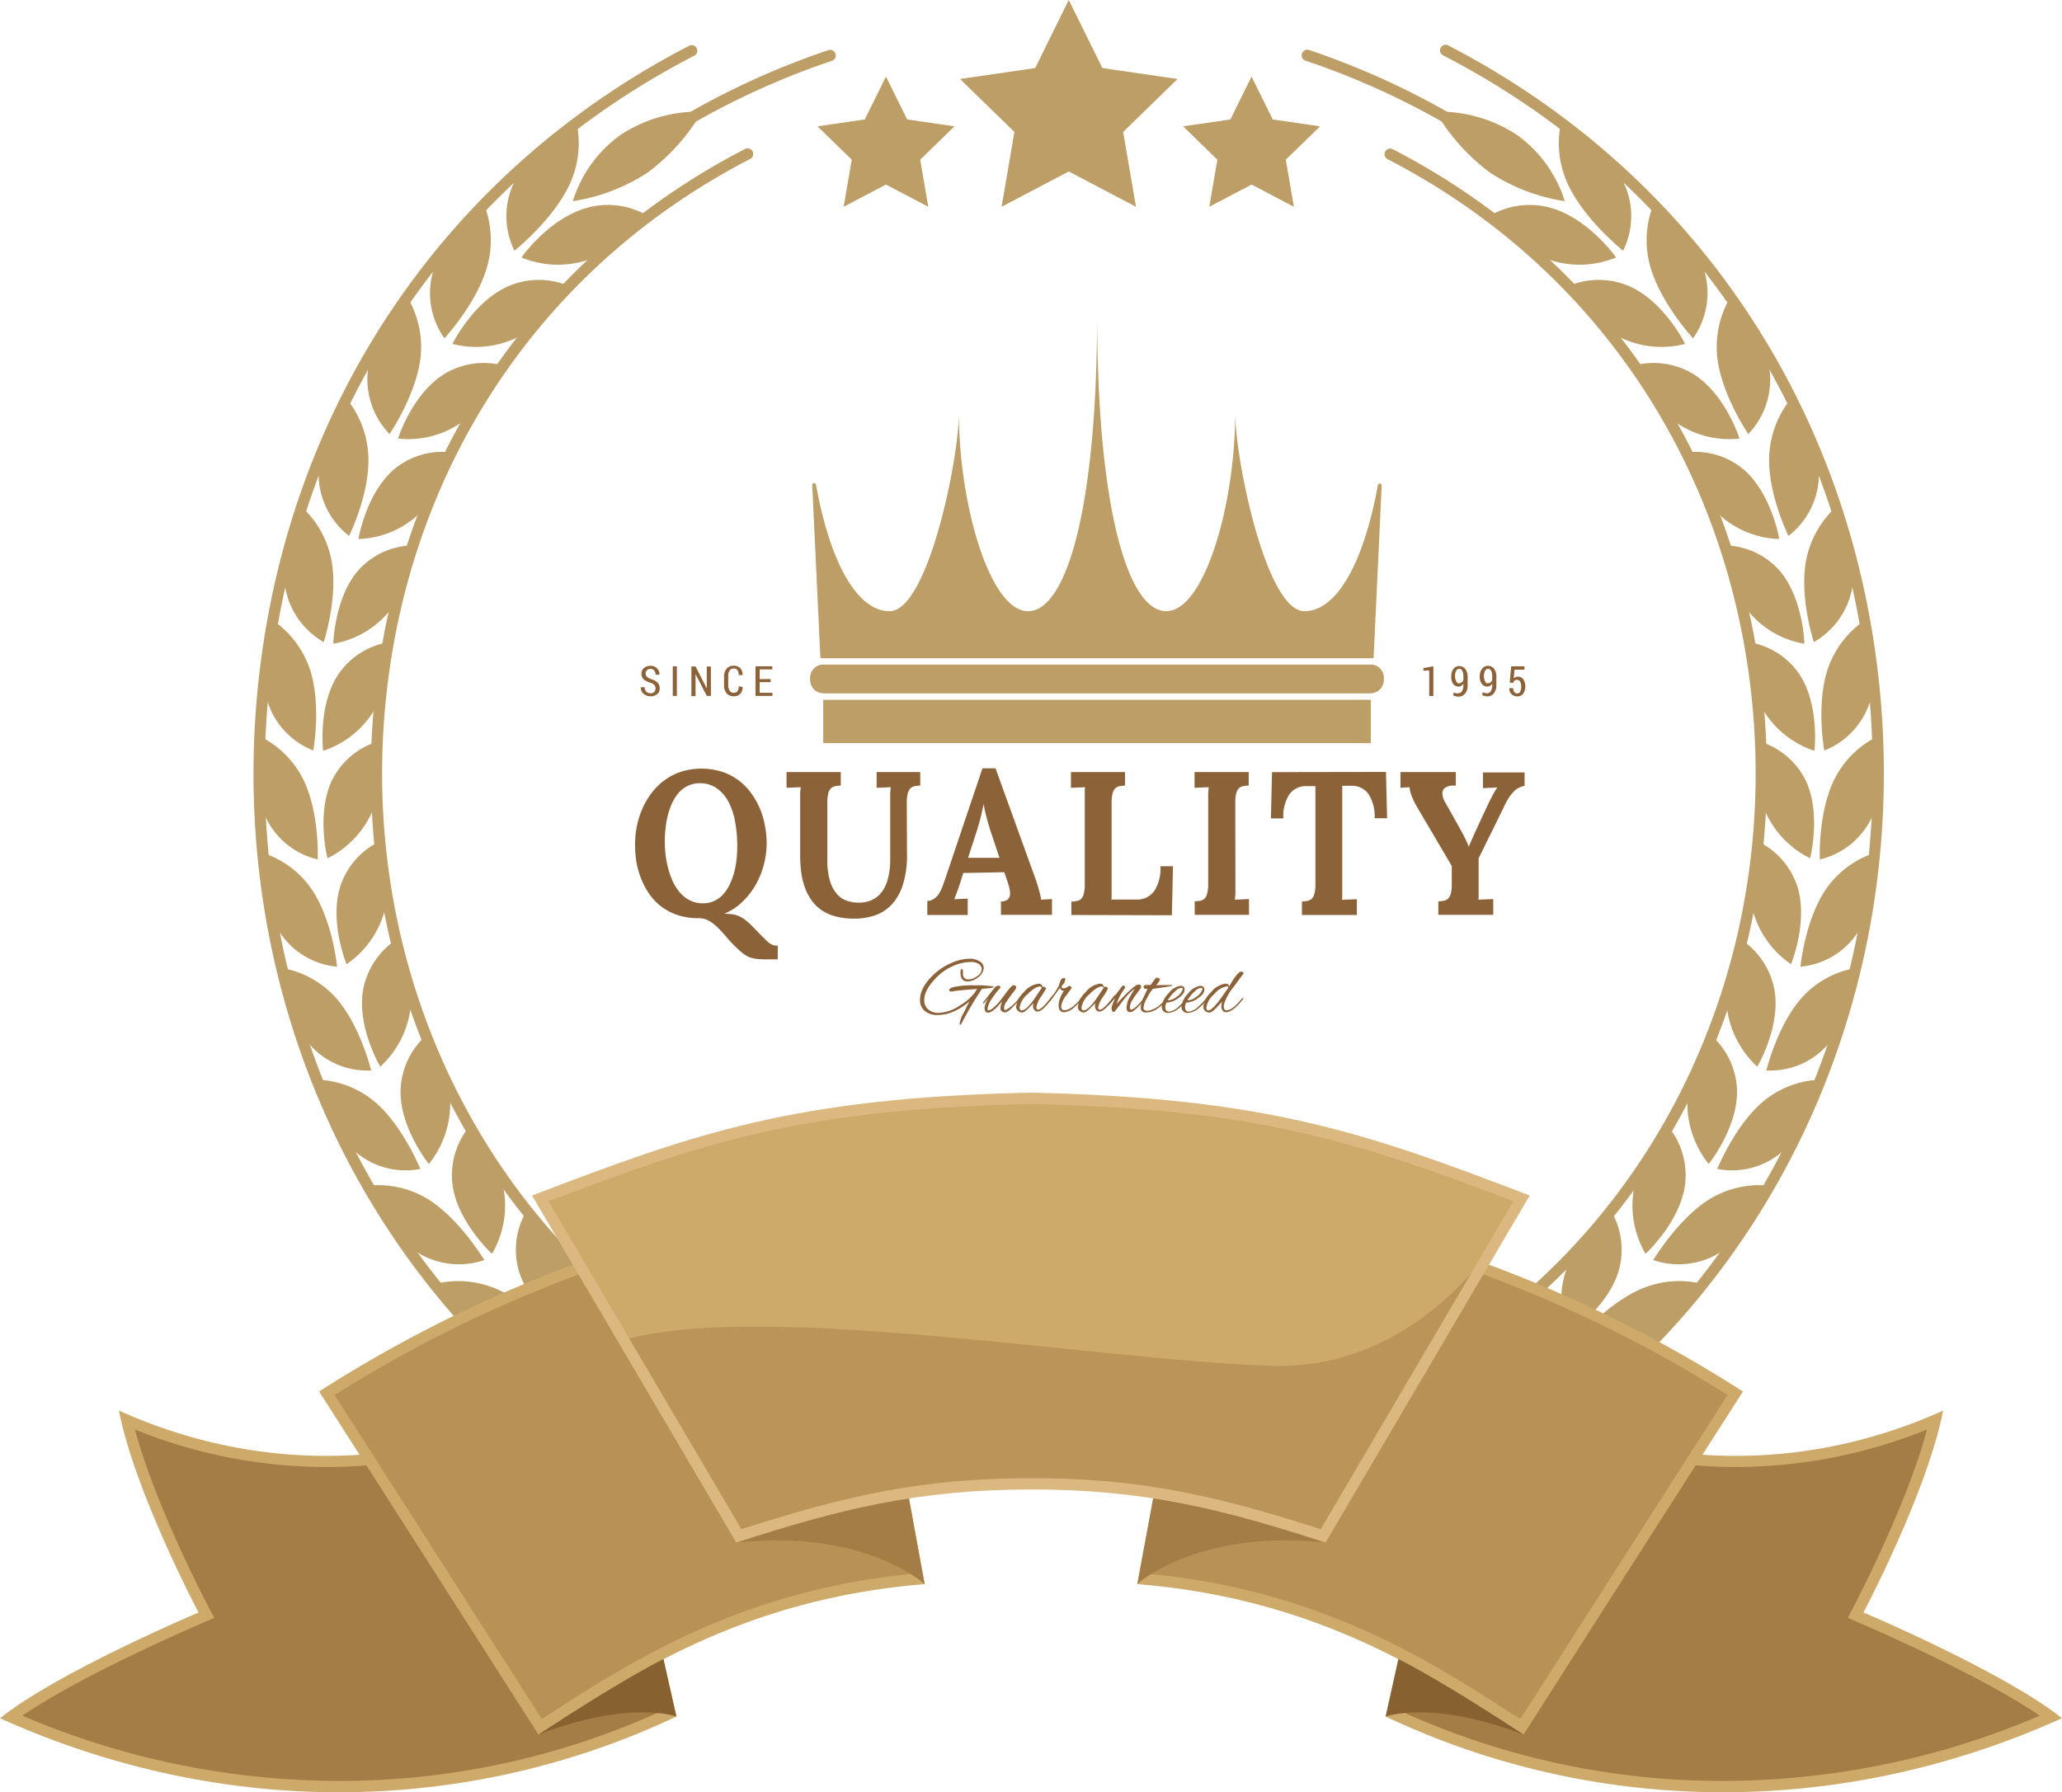 <svg xmlns="http://www.w3.org/2000/svg" viewBox="0 0 412.88 358.92"><defs><style>.cls-1{fill:#bc9e66;}.cls-2{fill:#cdaa6a;}.cls-3{fill:#a37d45;}.cls-4{fill:#b79155;}.cls-5{fill:#876130;}.cls-6{fill:#dbb87f;}.cls-7{fill:#ba9458;}.cls-8{fill:#8c6239;}</style></defs><g id="圖層_2" data-name="圖層 2"><g id="圖層_1-2" data-name="圖層 1"><path class="cls-1" d="M129.69,34.55a37.84,37.84,0,0,1-15,5.74A25.79,25.79,0,0,1,124.28,27a28.29,28.29,0,0,1,16.28-4.63A40.77,40.77,0,0,1,129.69,34.55Z"/><path class="cls-1" d="M117.44,52.14a19.15,19.15,0,0,1-13-.57c-.09,0,5.45-7.78,13-9.93a15.69,15.69,0,0,1,12.93,2C130.28,43.6,124.26,49.9,117.44,52.14Z"/><path class="cls-1" d="M102.8,36.82a15.58,15.58,0,0,0,.22,13.4c0-.06,7.29-5.78,10.78-12.77A19.6,19.6,0,0,0,115.32,24C115.32,23.88,106.06,29.26,102.8,36.82Z"/><path class="cls-1" d="M103.38,67.67a18.85,18.85,0,0,1-12.76,1.21c-.07,0,4.1-8.37,11-11.49a15.38,15.38,0,0,1,12.86.15C114.45,57.55,109.67,64.53,103.38,67.67Z"/><path class="cls-1" d="M86.63,54.67A15.64,15.64,0,0,0,89,67.76c0-.06,6.21-6.67,8.44-14a19.53,19.53,0,0,0-.77-13.42C96.67,40.28,88.6,46.8,86.63,54.67Z"/><path class="cls-1" d="M92.07,84.83a18.67,18.67,0,0,1-12.34,3c-.07,0,2.76-8.8,9.06-12.82a15.22,15.22,0,0,1,12.6-1.63C101.33,73.38,97.77,80.87,92.07,84.83Z"/><path class="cls-1" d="M73.64,74.39A15.81,15.81,0,0,0,78,86.93c0-.06,5.11-7.42,6.15-14.91a19.53,19.53,0,0,0-2.87-13C81.22,58.9,74.37,66.4,73.64,74.39Z"/><path class="cls-1" d="M83.52,103.28a18.59,18.59,0,0,1-11.75,4.66s1.47-9,7.07-13.89A15.07,15.07,0,0,1,91,90.69S88.57,98.58,83.52,103.28Z"/><path class="cls-1" d="M63.81,95.6a15.77,15.77,0,0,0,6.09,11.73c0-.06,4-8,3.87-15.53A19.61,19.61,0,0,0,69,79.37C69,79.3,63.37,87.63,63.81,95.6Z"/><path class="cls-1" d="M77.74,122.66a18.63,18.63,0,0,1-11,6.26c0,.06.18-9.14,5-14.7a15.06,15.06,0,0,1,11.52-5S82.07,117.32,77.74,122.66Z"/><path class="cls-1" d="M57.16,117.87a15.77,15.77,0,0,0,7.66,10.72c0-.06,2.81-8.49,1.64-15.87A19.36,19.36,0,0,0,60,101.16C59.93,101.08,55.6,110.07,57.16,117.87Z"/><path class="cls-1" d="M74.7,142.61a18.74,18.74,0,0,1-10,7.75c0,.06-1.07-9.07,3-15.24a15.11,15.11,0,0,1,10.71-6.59C78.32,128.58,78.26,136.71,74.7,142.61Z"/><path class="cls-1" d="M53.67,140.8a15.59,15.59,0,0,0,9.06,9.5c0-.05,1.62-8.78-.56-15.9a19.33,19.33,0,0,0-8.05-10.5C54.09,123.83,51.06,133.32,53.67,140.8Z"/><path class="cls-1" d="M74.43,162.77a19,19,0,0,1-8.85,9.11c0,.06-2.29-8.84.85-15.52a15.19,15.19,0,0,1,9.69-8C76.09,148.38,77.14,156.43,74.43,162.77Z"/><path class="cls-1" d="M53.36,164a15.44,15.44,0,0,0,10.26,8.12s.41-8.94-2.72-15.67a19.18,19.18,0,0,0-9.41-9.24C51.45,147.13,49.75,156.94,53.36,164Z"/><path class="cls-1" d="M76.91,182.8a19.15,19.15,0,0,1-7.51,10.29c0,.06-3.49-8.44-1.29-15.51a15.32,15.32,0,0,1,8.5-9.35C76.59,168.28,78.73,176.11,76.91,182.8Z"/><path class="cls-1" d="M56.21,187a15.44,15.44,0,0,0,11.28,6.6c0-.05-.83-8.93-4.85-15.16a18.92,18.92,0,0,0-10.57-7.81C52,170.56,51.67,180.52,56.21,187Z"/><path class="cls-1" d="M82.15,202.32a19.21,19.21,0,0,1-6,11.29c0,.07-4.67-7.89-3.47-15.22a15.48,15.48,0,0,1,7.12-10.5C79.81,188,83,195.42,82.15,202.32Z"/><path class="cls-1" d="M62.23,209.43a15.4,15.4,0,0,0,12.12,4.95c-.06,0-2.1-8.76-6.94-14.37a18.89,18.89,0,0,0-11.57-6.25C55.79,193.71,56.82,203.65,62.23,209.43Z"/><path class="cls-1" d="M90.15,221a19.3,19.3,0,0,1-4.27,12.09c0,.07-5.81-7.2-5.68-14.66A15.42,15.42,0,0,1,85.76,207C85.75,207,90,214,90.15,221Z"/><path class="cls-1" d="M71.42,230.88a15.45,15.45,0,0,0,12.77,3.21c-.07,0-3.4-8.42-9-13.32a19,19,0,0,0-12.36-4.56C62.76,216.17,65.2,225.89,71.42,230.88Z"/><path class="cls-1" d="M100.9,238.43a19.18,19.18,0,0,1-2.37,12.65c0,.07-6.93-6.35-7.92-13.8a15.41,15.41,0,0,1,3.8-12.18C94.41,225.16,99.65,231.49,100.9,238.43Z"/><path class="cls-1" d="M83.78,250.94A15.75,15.75,0,0,0,97,252.34c-.08,0-4.72-7.92-11-12a19.14,19.14,0,0,0-13-2.8C72.94,237.51,76.81,246.85,83.78,250.94Z"/><path class="cls-1" d="M114.41,254.31a19.15,19.15,0,0,1-.28,12.95c0,.07-8-5.37-10.21-12.65a15.25,15.25,0,0,1,1.87-12.68C105.8,242,112,247.56,114.41,254.31Z"/><path class="cls-1" d="M99.31,269.19a16.07,16.07,0,0,0,13.5-.46c-.08,0-6.06-7.24-13-10.42a19.36,19.36,0,0,0-13.38-1C86.33,257.33,91.65,266.09,99.31,269.19Z"/><path class="cls-1" d="M130.67,268.26a19.25,19.25,0,0,1,2,13c0,.06-9.09-4.24-12.52-11.21a15.13,15.13,0,0,1-.26-12.91C119.91,257.18,127.08,261.86,130.67,268.26Z"/><path class="cls-1" d="M118,285.22a16.35,16.35,0,0,0,13.58-2.34c-.09,0-7.43-6.38-15-8.58a19.8,19.8,0,0,0-13.62.91C102.91,275.2,109.72,283.2,118,285.22Z"/><path class="cls-1" d="M104.23,276.68a1.07,1.07,0,0,1-.75-.29c-39.25-35.62-58.41-89.47-51.24-144,7.07-53.87,38.38-98.8,85.9-123.3a1.13,1.13,0,0,1,1,2C92.32,35.21,61.44,79.52,54.47,132.64,47.4,186.48,66.29,239.6,105,274.72a1.13,1.13,0,0,1-.76,2Z"/><path class="cls-1" d="M120.21,259.32a1.1,1.1,0,0,1-.75-.3c-33.65-30.53-50.07-76.7-43.93-123.49,6.06-46.17,32.91-84.7,73.65-105.69a1.11,1.11,0,0,1,1.51.48,1.13,1.13,0,0,1-.48,1.52c-40.08,20.65-66.48,58.56-72.45,104-6.05,46,10.11,91.49,43.21,121.53a1.13,1.13,0,0,1,.08,1.59A1.15,1.15,0,0,1,120.21,259.32Z"/><path class="cls-1" d="M122.83,34.89a1.13,1.13,0,0,1-.67-2,157.81,157.81,0,0,1,43.6-22.81,1.13,1.13,0,1,1,.73,2.13,154.84,154.84,0,0,0-43,22.49A1.13,1.13,0,0,1,122.83,34.89Z"/><path class="cls-1" d="M166.13,299.42a.94.94,0,0,1-.37-.07,158.74,158.74,0,0,1-38.24-19,1.13,1.13,0,1,1,1.27-1.86,156.86,156.86,0,0,0,37.7,18.72,1.12,1.12,0,0,1,.7,1.42A1.13,1.13,0,0,1,166.13,299.42Z"/><path class="cls-1" d="M298.32,34.55a37.84,37.84,0,0,0,15,5.74A25.77,25.77,0,0,0,303.72,27a28.25,28.25,0,0,0-16.27-4.63A40.77,40.77,0,0,0,298.32,34.55Z"/><path class="cls-1" d="M310.57,52.14a19.16,19.16,0,0,0,13-.57c.08,0-5.45-7.78-13-9.93a15.69,15.69,0,0,0-12.93,2C297.73,43.6,303.75,49.9,310.57,52.14Z"/><path class="cls-1" d="M325.22,36.82a15.56,15.56,0,0,1-.23,13.4c0-.06-7.29-5.78-10.78-12.77A19.6,19.6,0,0,1,312.69,24C312.68,23.88,322,29.26,325.22,36.82Z"/><path class="cls-1" d="M324.63,67.67a18.85,18.85,0,0,0,12.76,1.21c.07,0-4.1-8.37-11-11.49a15.38,15.38,0,0,0-12.86.15C313.56,57.55,318.34,64.53,324.63,67.67Z"/><path class="cls-1" d="M341.38,54.67A15.69,15.69,0,0,1,339,67.76c0-.06-6.21-6.67-8.45-14a19.53,19.53,0,0,1,.77-13.42C331.34,40.28,339.41,46.8,341.38,54.67Z"/><path class="cls-1" d="M335.94,84.83a18.67,18.67,0,0,0,12.34,3c.07,0-2.76-8.8-9.06-12.82a15.22,15.22,0,0,0-12.6-1.63C326.68,73.38,330.24,80.87,335.94,84.83Z"/><path class="cls-1" d="M354.37,74.39a15.81,15.81,0,0,1-4.31,12.54c0-.06-5.1-7.42-6.15-14.91a19.59,19.59,0,0,1,2.87-13C346.79,58.9,353.64,66.4,354.37,74.39Z"/><path class="cls-1" d="M344.49,103.28a18.59,18.59,0,0,0,11.75,4.66c.05,0-1.47-9-7.07-13.89A15.07,15.07,0,0,0,337,90.69C337.07,90.72,339.44,98.58,344.49,103.28Z"/><path class="cls-1" d="M364.2,95.6a15.77,15.77,0,0,1-6.09,11.73c0-.06-4-8-3.87-15.53A19.61,19.61,0,0,1,359,79.37C359,79.3,364.64,87.63,364.2,95.6Z"/><path class="cls-1" d="M350.28,122.66a18.57,18.57,0,0,0,11,6.26c.05.06-.19-9.14-5-14.7a15.06,15.06,0,0,0-11.52-5C344.75,109.24,345.94,117.32,350.28,122.66Z"/><path class="cls-1" d="M370.85,117.87a15.77,15.77,0,0,1-7.66,10.72c0-.06-2.81-8.49-1.64-15.87a19.41,19.41,0,0,1,6.51-11.56C368.08,101.08,372.41,110.07,370.85,117.87Z"/><path class="cls-1" d="M353.31,142.61a18.81,18.81,0,0,0,10,7.75c0,.06,1.07-9.07-2.95-15.24a15.09,15.09,0,0,0-10.7-6.59C349.7,128.58,349.75,136.71,353.31,142.61Z"/><path class="cls-1" d="M374.34,140.8a15.59,15.59,0,0,1-9.06,9.5c0-.05-1.62-8.78.56-15.9a19.33,19.33,0,0,1,8.05-10.5C373.93,123.83,377,133.32,374.34,140.8Z"/><path class="cls-1" d="M353.58,162.77a19.06,19.06,0,0,0,8.85,9.11c0,.06,2.3-8.84-.84-15.52a15.22,15.22,0,0,0-9.7-8C351.92,148.38,350.87,156.43,353.58,162.77Z"/><path class="cls-1" d="M374.65,164a15.44,15.44,0,0,1-10.26,8.12s-.41-8.94,2.72-15.67a19.18,19.18,0,0,1,9.41-9.24C376.56,147.13,378.26,156.94,374.65,164Z"/><path class="cls-1" d="M351.1,182.8a19.15,19.15,0,0,0,7.51,10.29c0,.06,3.49-8.44,1.3-15.51a15.35,15.35,0,0,0-8.51-9.35C351.42,168.28,349.28,176.11,351.1,182.8Z"/><path class="cls-1" d="M371.8,187a15.42,15.42,0,0,1-11.28,6.6c0-.05.83-8.93,4.85-15.16a19,19,0,0,1,10.57-7.81C376,170.56,376.34,180.52,371.8,187Z"/><path class="cls-1" d="M345.86,202.32a19.27,19.27,0,0,0,6,11.29c0,.07,4.67-7.89,3.47-15.22a15.48,15.48,0,0,0-7.12-10.5C348.21,188,345,195.42,345.86,202.32Z"/><path class="cls-1" d="M365.78,209.43a15.4,15.4,0,0,1-12.12,4.95c.06,0,2.1-8.76,6.94-14.37a18.89,18.89,0,0,1,11.57-6.25C372.22,193.71,371.19,203.65,365.78,209.43Z"/><path class="cls-1" d="M337.87,221a19.32,19.32,0,0,0,4.26,12.09c0,.07,5.81-7.2,5.68-14.66A15.42,15.42,0,0,0,342.25,207C342.26,207,338,214,337.87,221Z"/><path class="cls-1" d="M356.59,230.88a15.43,15.43,0,0,1-12.76,3.21c.06,0,3.39-8.42,9-13.32a18.94,18.94,0,0,1,12.35-4.56C365.25,216.17,362.81,225.89,356.59,230.88Z"/><path class="cls-1" d="M327.11,238.43a19.18,19.18,0,0,0,2.37,12.65c0,.07,6.93-6.35,7.92-13.8a15.41,15.41,0,0,0-3.8-12.18C333.6,225.16,328.36,231.49,327.11,238.43Z"/><path class="cls-1" d="M344.23,250.94a15.72,15.72,0,0,1-13.22,1.4c.07,0,4.71-7.92,11-12a19.16,19.16,0,0,1,13-2.8C355.07,237.51,351.2,246.85,344.23,250.94Z"/><path class="cls-1" d="M313.6,254.31a19.15,19.15,0,0,0,.28,12.95c0,.07,8-5.37,10.2-12.65a15.23,15.23,0,0,0-1.86-12.68C322.21,242,316,247.56,313.6,254.31Z"/><path class="cls-1" d="M328.7,269.19a16.07,16.07,0,0,1-13.5-.46c.08,0,6.06-7.24,13-10.42a19.36,19.36,0,0,1,13.38-1C341.68,257.33,336.36,266.09,328.7,269.19Z"/><path class="cls-1" d="M297.34,268.26a19.36,19.36,0,0,0-2,13c0,.06,9.1-4.24,12.53-11.21a15.07,15.07,0,0,0,.25-12.91C308.1,257.18,300.92,261.86,297.34,268.26Z"/><path class="cls-1" d="M310,285.22a16.35,16.35,0,0,1-13.58-2.34c.09,0,7.43-6.38,15-8.58a19.8,19.8,0,0,1,13.62.91C325.1,275.2,318.28,283.2,310,285.22Z"/><path class="cls-1" d="M323.78,276.68a1.13,1.13,0,0,1-.76-2c38.7-35.12,57.59-88.24,50.52-142.08-7-53.12-37.85-97.43-84.71-121.58a1.13,1.13,0,0,1,1-2c47.52,24.5,78.83,69.43,85.9,123.3,7.17,54.57-12,108.42-51.24,144A1.07,1.07,0,0,1,323.78,276.68Z"/><path class="cls-1" d="M307.79,259.32A1.14,1.14,0,0,1,307,259a1.12,1.12,0,0,1,.08-1.59c33.1-30,49.25-75.47,43.21-121.53-6-45.43-32.37-83.34-72.45-104a1.13,1.13,0,0,1-.48-1.52,1.11,1.11,0,0,1,1.51-.48c40.75,21,67.59,59.52,73.65,105.69,6.14,46.79-10.28,93-43.93,123.49A1.09,1.09,0,0,1,307.79,259.32Z"/><path class="cls-1" d="M305.17,34.89a1.14,1.14,0,0,1-.67-.22,154.84,154.84,0,0,0-43-22.49,1.13,1.13,0,1,1,.73-2.13,157.53,157.53,0,0,1,43.6,22.81,1.13,1.13,0,0,1,.23,1.58A1.16,1.16,0,0,1,305.17,34.89Z"/><path class="cls-1" d="M261.88,299.42a1.13,1.13,0,0,1-1.06-.77,1.12,1.12,0,0,1,.7-1.42,157.11,157.11,0,0,0,37.71-18.72,1.12,1.12,0,0,1,1.26,1.86,158.55,158.55,0,0,1-38.24,19A1,1,0,0,1,261.88,299.42Z"/><polygon class="cls-1" points="177.4 15.34 181.64 23.92 191.11 25.3 184.25 31.98 185.87 41.41 177.4 36.96 168.93 41.41 170.55 31.98 163.69 25.3 173.16 23.92 177.4 15.34"/><polygon class="cls-1" points="214 0 220.73 13.63 235.78 15.82 224.89 26.43 227.46 41.41 214 34.34 200.55 41.41 203.12 26.43 192.23 15.82 207.28 13.63 214 0"/><polygon class="cls-1" points="250.61 15.34 254.84 23.92 264.32 25.3 257.46 31.98 259.08 41.41 250.61 36.96 242.14 41.41 243.76 31.98 236.9 25.3 246.37 23.92 250.61 15.34"/><path class="cls-1" d="M276.66,97.2l-1.61,34.41a.28.28,0,0,1-.1.21,2.92,2.92,0,0,0-.51,0H164.87a3,3,0,0,0-.52,0,.31.31,0,0,1-.09-.21L162.64,97.2a.38.38,0,0,1,.76-.08c2.78,15.33,8.13,25.28,14.73,25.28C185.77,122.4,192,92,192,82.71c0,18.24,6.19,39.69,13.85,39.69s13.83-20.53,13.83-59.64c0,39.11,6.19,59.64,13.84,59.64S247.33,101,247.33,82.71c0,9.26,6.2,39.69,13.85,39.69,6.6,0,11.94-10,14.73-25.28A.38.38,0,0,1,276.66,97.2Z"/><path class="cls-1" d="M277.06,135.73v.46a2.62,2.62,0,0,1-2.62,2.62H164.87a2.61,2.61,0,0,1-2.62-2.62v-.46a2.62,2.62,0,0,1,2.62-2.63H274.44A2.63,2.63,0,0,1,277.06,135.73Z"/><path class="cls-1" d="M277.06,136.19a2.62,2.62,0,0,1-2.62,2.62H164.87a2.61,2.61,0,0,1-2.62-2.62v-.46a2.62,2.62,0,0,1,2.62-2.63H274.44a2.63,2.63,0,0,1,2.62,2.63Z"/><rect class="cls-1" x="164.83" y="140.14" width="109.65" height="8.68"/><path class="cls-2" d="M23.81,282.49c3.15,16.27,15.94,40.43,15.94,40.43S11.43,334.91,0,344.1c45.7,20.63,94.59,19,135.44-.34l-15.7-68.91C92.58,293.3,56.83,297.4,23.81,282.49Z"/><path class="cls-3" d="M67.82,356.65A161.14,161.14,0,0,1,4.49,343.59c12.42-8.5,35.88-18.48,36.14-18.59l2.27-1-1.15-2.18c-.12-.22-10.59-20.09-14.73-35.53a102.09,102.09,0,0,0,38.31,7.5,98.71,98.71,0,0,0,52.93-15.3l14.56,64A154.62,154.62,0,0,1,67.82,356.65Z"/><path class="cls-2" d="M63.89,278.67q22,34.35,43.93,68.71c17.09-10.93,39.9-27.12,77.33-30.13l-14.39-78.1A265.73,265.73,0,0,0,63.89,278.67Z"/><path class="cls-4" d="M67,279.37A262.15,262.15,0,0,1,168.93,241.7l13.55,73.52c-34.15,3.32-56.24,17.59-72.48,28.07l-1.5,1Z"/><path class="cls-5" d="M107.82,347.38c18.34-7.07,27.62-3.62,27.62-3.62l-2.59-11.51S125,336.09,107.82,347.38Z"/><path class="cls-3" d="M185.14,317.23s-12.07-11.1-37.75-8.3A195.68,195.68,0,0,1,182,300Z"/><path class="cls-2" d="M389.08,282.49c-3.16,16.27-15.95,40.43-15.95,40.43s28.32,12,39.75,21.18c-45.7,20.63-94.59,19-135.43-.34l15.69-68.91C320.3,293.3,356.05,297.4,389.08,282.49Z"/><path class="cls-3" d="M345.06,356.65a154.47,154.47,0,0,1-65-14.17l14.56-64a98.71,98.71,0,0,0,52.93,15.3h0a102.09,102.09,0,0,0,38.31-7.5c-4.14,15.44-14.62,35.31-14.73,35.53L370,324l2.28,1c.25.11,23.72,10.09,36.14,18.59A161.11,161.11,0,0,1,345.06,356.65Z"/><path class="cls-2" d="M349,278.67Q327,313,305.06,347.38c-17.09-10.93-39.9-27.12-77.33-30.13l14.39-78.1A265.73,265.73,0,0,1,349,278.67Z"/><path class="cls-4" d="M302.88,343.29c-16.24-10.48-38.33-24.75-72.48-28.07L244,241.7a262.09,262.09,0,0,1,101.91,37.67l-41.48,64.88Z"/><path class="cls-5" d="M305.06,347.38c-18.34-7.07-27.61-3.62-27.61-3.62L280,332.25S287.85,336.09,305.06,347.38Z"/><path class="cls-3" d="M227.73,317.23s12.08-11.1,37.75-8.3a195.48,195.48,0,0,0-34.56-8.9Z"/><path class="cls-6" d="M206.44,218.82c-47.28,1-67.16,8.06-99.91,20.6l40.89,69.51c20.46-6.62,36.08-10.62,59-10.64s38.56,4,59,10.64l40.88-69.51C273.6,226.88,253.73,219.86,206.44,218.82Z"/><path class="cls-2" d="M264.44,306.22c-21.06-6.74-36.11-10.17-58-10.2s-36.94,3.46-58,10.2l-38.61-65.65c31.77-12.11,51.46-18.49,96.65-19.49,45.09,1,64.78,7.38,96.56,19.49Z"/><path class="cls-7" d="M294.52,255.08c-9.1,10-22.26,19-40.1,18.44-34-1.07-100.31-12.77-128.41-5.45l22.44,38.15c21.05-6.74,36.1-10.17,58-10.2s36.94,3.46,58,10.2Z"/><path class="cls-8" d="M131.26,137.87a1,1,0,0,0-.24-.69,1.87,1.87,0,0,0-.83-.47,3.36,3.36,0,0,1-1.3-.67,1.42,1.42,0,0,1-.45-1.1,1.48,1.48,0,0,1,.5-1.15,1.89,1.89,0,0,1,1.3-.45,1.73,1.73,0,0,1,1.82,1.78v0h-.8a1.29,1.29,0,0,0-.27-.85.92.92,0,0,0-.75-.32.91.91,0,0,0-.71.27,1,1,0,0,0-.25.69.84.84,0,0,0,.27.64,2.33,2.33,0,0,0,.89.47,2.88,2.88,0,0,1,1.23.69,1.54,1.54,0,0,1,.43,1.14,1.48,1.48,0,0,1-.5,1.16,2,2,0,0,1-1.32.43,2.18,2.18,0,0,1-1.4-.48,1.56,1.56,0,0,1-.57-1.33v0h.8a1.12,1.12,0,0,0,.32.9,1.17,1.17,0,0,0,.84.3,1,1,0,0,0,.73-.26A1,1,0,0,0,131.26,137.87Z"/><path class="cls-8" d="M135.53,139.37h-.82v-5.94h.82Z"/><path class="cls-8" d="M142.35,139.37h-.82L139.27,135h0v4.41h-.83v-5.94h.83l2.25,4.41h0v-4.4h.82Z"/><path class="cls-8" d="M148.7,137.57v0a1.88,1.88,0,0,1-.48,1.38,1.76,1.76,0,0,1-1.32.49,1.8,1.8,0,0,1-1.4-.59,2.42,2.42,0,0,1-.52-1.64v-1.65a2.4,2.4,0,0,1,.52-1.65,1.73,1.73,0,0,1,1.37-.59,1.79,1.79,0,0,1,1.35.48,2,2,0,0,1,.48,1.39v0h-.79a1.6,1.6,0,0,0-.25-1,.94.94,0,0,0-.78-.31.91.91,0,0,0-.79.41,2.08,2.08,0,0,0-.28,1.18v1.66a2.13,2.13,0,0,0,.29,1.2.94.94,0,0,0,.81.41.9.9,0,0,0,.75-.3,1.6,1.6,0,0,0,.25-1Z"/><path class="cls-8" d="M154.31,136.61h-2.2v2.13h2.56v.63h-3.39v-5.94h3.36v.62h-2.53V136h2.2Z"/><path class="cls-8" d="M287,139.38h-.82v-5.13l-1.17.08v-.53l2-.38Z"/><path class="cls-8" d="M292,138.83a.85.85,0,0,0,.74-.42,2.25,2.25,0,0,0,.28-1.21v-.3a1.31,1.31,0,0,1-.42.45,1.06,1.06,0,0,1-.55.15A1.33,1.33,0,0,1,291,137a2.38,2.38,0,0,1-.41-1.49A2.4,2.4,0,0,1,291,134a1.4,1.4,0,0,1,1.16-.61,1.49,1.49,0,0,1,1.24.59,2.68,2.68,0,0,1,.47,1.69v1.55a2.48,2.48,0,0,1-.52,1.69,1.66,1.66,0,0,1-1.33.6,2.09,2.09,0,0,1-.53-.07,2.21,2.21,0,0,1-.51-.18l.11-.6a2,2,0,0,0,.44.17A2.46,2.46,0,0,0,292,138.83Zm.14-2a.84.84,0,0,0,.54-.18,1.17,1.17,0,0,0,.34-.47v-.69a2.37,2.37,0,0,0-.23-1.16.7.7,0,0,0-.64-.4.68.68,0,0,0-.58.43,2.2,2.2,0,0,0-.23,1,2.32,2.32,0,0,0,.21,1A.65.65,0,0,0,292.16,136.87Z"/><path class="cls-8" d="M297.78,138.83a.84.84,0,0,0,.73-.42,2.17,2.17,0,0,0,.28-1.21v-.3a1.15,1.15,0,0,1-.42.45,1,1,0,0,1-.54.15,1.31,1.31,0,0,1-1.12-.55,2.38,2.38,0,0,1-.42-1.49,2.41,2.41,0,0,1,.47-1.51,1.4,1.4,0,0,1,1.16-.61,1.5,1.5,0,0,1,1.24.59,2.68,2.68,0,0,1,.46,1.69v1.55a2.53,2.53,0,0,1-.51,1.69,1.67,1.67,0,0,1-1.33.6,2.59,2.59,0,0,1-1-.25l.11-.6a1.82,1.82,0,0,0,.44.17A2.38,2.38,0,0,0,297.78,138.83Zm.14-2a.84.84,0,0,0,.54-.18,1.06,1.06,0,0,0,.33-.47v-.69a2.39,2.39,0,0,0-.22-1.16.71.71,0,0,0-.64-.4.67.67,0,0,0-.58.43,2.57,2.57,0,0,0,0,2.08A.65.65,0,0,0,297.92,136.87Z"/><path class="cls-8" d="M302.3,136.7l.29-3.27h2.66v.68h-2l-.15,1.76a1.24,1.24,0,0,1,.35-.25,1,1,0,0,1,.46-.11,1.28,1.28,0,0,1,1.1.52,2.73,2.73,0,0,1,0,2.88,1.45,1.45,0,0,1-1.22.55,1.58,1.58,0,0,1-1.13-.43,1.55,1.55,0,0,1-.44-1.22v0l.78,0a1.25,1.25,0,0,0,.21.78.72.72,0,0,0,.57.28.66.66,0,0,0,.61-.36,2,2,0,0,0,.2-1,1.9,1.9,0,0,0-.21-1,.66.66,0,0,0-.61-.36.72.72,0,0,0-.52.16.82.82,0,0,0-.25.45Z"/><path class="cls-8" d="M127.17,168.91a17.53,17.53,0,0,1,.36-3.49,16.59,16.59,0,0,1,1.09-3.44,15.58,15.58,0,0,1,1.82-3.13,12.47,12.47,0,0,1,2.57-2.56,12.24,12.24,0,0,1,3.33-1.73,13.68,13.68,0,0,1,8.24,0,11.46,11.46,0,0,1,3.33,1.74,11.72,11.72,0,0,1,2.51,2.56,15.31,15.31,0,0,1,1.76,3.13,16.27,16.27,0,0,1,1,3.44,18.94,18.94,0,0,1,.33,3.47,16.93,16.93,0,0,1-.54,4.17,16.51,16.51,0,0,1-1.59,4,14.58,14.58,0,0,1-2.66,3.46A11.62,11.62,0,0,1,145,183v0a11.45,11.45,0,0,1,1.49.08,5.37,5.37,0,0,1,1.3.32,5.71,5.71,0,0,1,1.26.7,11.29,11.29,0,0,1,1.39,1.2c.86.87,1.55,1.59,2.07,2.12s1,1,1.29,1.24a3.08,3.08,0,0,0,.93.58,3.05,3.05,0,0,0,1,.15v2.74h-1.63c-.87,0-1.6,0-2.18-.06a6.56,6.56,0,0,1-1.57-.28,4.84,4.84,0,0,1-1.32-.67,12.15,12.15,0,0,1-1.43-1.21,27,27,0,0,1-2.12-2.23c-.62-.72-1.21-1.37-1.78-1.93a8.26,8.26,0,0,0-1.76-1.36,4.13,4.13,0,0,0-2.07-.51,13.19,13.19,0,0,1-4.17-.62,11,11,0,0,1-5.7-4.24,15.19,15.19,0,0,1-1.65-3.11,18.23,18.23,0,0,1-.95-3.46A21.57,21.57,0,0,1,127.17,168.91Zm5.94-.48a23.42,23.42,0,0,0,.16,2.72,19.35,19.35,0,0,0,.54,2.81,15.32,15.32,0,0,0,.95,2.64,9.34,9.34,0,0,0,1.43,2.21,6.63,6.63,0,0,0,2,1.52,5.52,5.52,0,0,0,2.54.57,5.21,5.21,0,0,0,2.32-.49,5.65,5.65,0,0,0,1.78-1.33,8.05,8.05,0,0,0,1.3-2,13,13,0,0,0,.87-2.36,18.08,18.08,0,0,0,.48-2.58,25.5,25.5,0,0,0,.14-2.57,26.78,26.78,0,0,0-.44-5.08,13.76,13.76,0,0,0-1.36-4,7.51,7.51,0,0,0-2.33-2.64,5.78,5.78,0,0,0-3.31-1,5.49,5.49,0,0,0-2.39.5,5.84,5.84,0,0,0-1.83,1.34,8.08,8.08,0,0,0-1.31,2,14.37,14.37,0,0,0-.88,2.41,17.44,17.44,0,0,0-.49,2.63A23.85,23.85,0,0,0,133.11,168.43Z"/><path class="cls-8" d="M181.61,171.09a19.38,19.38,0,0,1-.8,6,10.48,10.48,0,0,1-2.21,4,8.2,8.2,0,0,1-3.34,2.2,12.57,12.57,0,0,1-4.19.68,14.22,14.22,0,0,1-3.77-.45,9.37,9.37,0,0,1-2.84-1.28,8,8,0,0,1-2-2,10.57,10.57,0,0,1-1.32-2.57,14.66,14.66,0,0,1-.71-3,26.33,26.33,0,0,1-.21-3.38V161.3c0-.37,0-.74,0-1.1s0-.7,0-1,0-.62.05-.89,0-.48.06-.66l-2.84.12v-3.15h10.86v2.7a8.57,8.57,0,0,0-1.14.13,1.62,1.62,0,0,0-.84.44,2.26,2.26,0,0,0-.53,1,8.22,8.22,0,0,0-.18,1.94v11.25a14.72,14.72,0,0,0,.54,4.37,7,7,0,0,0,1.43,2.64,4.61,4.61,0,0,0,2,1.32,7.58,7.58,0,0,0,2.31.36,6.24,6.24,0,0,0,2.65-.54,5.08,5.08,0,0,0,2-1.63,7.62,7.62,0,0,0,1.23-2.74,15.11,15.11,0,0,0,.43-3.84V161.3c0-.37,0-.74,0-1.1s0-.7,0-1,0-.62.05-.89,0-.48.07-.66l-2.84.12v-3.15h8.73v2.7a8.57,8.57,0,0,0-1.14.13,1.71,1.71,0,0,0-.84.44,2.36,2.36,0,0,0-.52,1,7.65,7.65,0,0,0-.19,1.94Z"/><path class="cls-8" d="M201.09,174.67l-8.21.16-.6,1.92c-.07.19-.14.43-.23.71s-.2.57-.32.89-.23.62-.35.92-.22.57-.3.81l2.69-.12v3.28h-8.09v-2.82A2.2,2.2,0,0,0,187,180a3.64,3.64,0,0,0,1-1,7.66,7.66,0,0,0,.72-1.49c.21-.56.42-1.15.63-1.76l7.37-21.88h2.62l8.06,22.3c.07.2.16.46.26.79s.21.69.32,1.07.21.76.3,1.14a7.73,7.73,0,0,1,.18,1l2.18-.12v3.16H200.42v-2.7a1.88,1.88,0,0,0,1.42-.43,1.65,1.65,0,0,0,.41-1.17,4.68,4.68,0,0,0-.11-.93c-.08-.35-.18-.71-.3-1.1Zm-7.25-2.88h6.29l-1.72-5.14c-.33-1-.62-2-.88-3a26.37,26.37,0,0,1-.57-2.61h0c-.1.47-.25,1.16-.46,2.08s-.52,2-.92,3.31Z"/><path class="cls-8" d="M214.52,183.24v-2.68c.41,0,.79-.07,1.13-.13a1.49,1.49,0,0,0,.85-.44,2.34,2.34,0,0,0,.52-1.05,8,8,0,0,0,.19-1.94V161.31c0-.38,0-.75,0-1.11s0-.7,0-1,0-.62,0-.88,0-.49.06-.67l-2.83.12v-3.15h10.83v2.7a8.57,8.57,0,0,0-1.14.13,1.64,1.64,0,0,0-.84.45,2.17,2.17,0,0,0-.52,1,7.65,7.65,0,0,0-.19,1.94v15.7c0,.38,0,.74,0,1.09s0,.69,0,1,0,.61,0,.87,0,.48-.06.65l5.06,0a4.18,4.18,0,0,0,3.51-1.67,8.28,8.28,0,0,0,1.27-5h2.51l-.22,9.81Z"/><path class="cls-8" d="M247.37,176.52c0,.38,0,.74,0,1.1s0,.71,0,1,0,.62-.05.89,0,.49-.07.66l2.84-.12v3.16H239.22v-2.7a11.27,11.27,0,0,0,1.14-.13,1.49,1.49,0,0,0,.85-.44,2.34,2.34,0,0,0,.52-1.05,8,8,0,0,0,.19-1.93V160.2c0-.36,0-.7,0-1s0-.62.05-.89,0-.48.06-.66l-2.84.12v-3.15h10.84v2.7a8.57,8.57,0,0,0-1.14.13,1.71,1.71,0,0,0-.84.44,2.26,2.26,0,0,0-.52,1,7.65,7.65,0,0,0-.19,1.94Z"/><path class="cls-8" d="M277.52,154.59l.22,9.27h-2.49A8.17,8.17,0,0,0,274,159a4,4,0,0,0-3.43-1.63l-1.81,0v19.18c0,.38,0,.74,0,1.1s0,.71,0,1,0,.62,0,.89,0,.49-.07.66l3-.12v3.16h-11v-2.7a6.39,6.39,0,0,0,1.14-.13,1.63,1.63,0,0,0,.85-.45,2.25,2.25,0,0,0,.52-1,8,8,0,0,0,.19-1.93v-19.6h-1.76a4.1,4.1,0,0,0-3.4,1.57,8,8,0,0,0-1.26,4.9h-2.49l.22-9.27Z"/><path class="cls-8" d="M296.07,171.89v4.63c0,.38,0,.74,0,1.1s0,.71,0,1,0,.62,0,.89,0,.49-.07.66l3-.12v3.16h-11v-2.7a6.39,6.39,0,0,0,1.14-.13,1.63,1.63,0,0,0,.85-.45,2.25,2.25,0,0,0,.52-1,8.07,8.07,0,0,0,.18-1.93v-3.58l-7-11.89q-.28-.48-.54-1c-.17-.36-.32-.71-.46-1.07a9.55,9.55,0,0,1-.32-1,3.31,3.31,0,0,1-.12-.81l-1.83.12v-3.15H291.5v2.7l-.21,0h-.21a3,3,0,0,0-1.66.4,1.37,1.37,0,0,0-.61,1.21,4,4,0,0,0,.11.73,3,3,0,0,0,.35.83l2.89,5.14.39.72.54,1c.19.38.38.77.56,1.15a10.84,10.84,0,0,1,.41,1h.06c.12-.3.33-.79.62-1.45l1.15-2.54,1.95-4.18.39-.82.51-1c.19-.36.37-.7.56-1a6.17,6.17,0,0,1,.53-.82v0l-2.89.15v-3.15h8.33v2.7a4.2,4.2,0,0,0-1.21.4,3.88,3.88,0,0,0-1,.78,8,8,0,0,0-1,1.29c-.32.52-.67,1.15-1,1.9Z"/><path class="cls-8" d="M192.81,194.52l0,.53a1,1,0,0,0,1.07,1.09,3,3,0,0,0,1.8-.67,1.8,1.8,0,0,0,.91-1.35,1.35,1.35,0,0,0-.74-1.15,2.92,2.92,0,0,0-1.54-.32,9.13,9.13,0,0,0-3.46.8,10.46,10.46,0,0,0-3.59,2.57q-2.21,2.32-2.2,4.28a2.32,2.32,0,0,0,.8,1.85,3.12,3.12,0,0,0,2.12.7,8.39,8.39,0,0,0,4.21-1.48,10.35,10.35,0,0,0,3-2.59l.45-.71c-.19,0-1,.05-2.29.17s-2.12.2-2.31.25a2.15,2.15,0,0,1-.48.08q-.51,0-.51-.27,0-.42,1.17-.69a19,19,0,0,1,4-.28,17.55,17.55,0,0,1,3.67.24c.09,0,.14.05.14.08s-.36.21-1.06.27l-1.36.11a74.77,74.77,0,0,0-4.06,6.9q-.14.27-.27.27c-.08,0-.13-.07-.13-.22a6.44,6.44,0,0,1,.87-2.25l1.07-2.18a11.56,11.56,0,0,1-2.51,1.72,8.28,8.28,0,0,1-3.74,1,3.93,3.93,0,0,1-2.69-.82,2.81,2.81,0,0,1-.93-2.21q0-2.55,2.85-5.18a12,12,0,0,1,3.45-2.22A9.14,9.14,0,0,1,194,192a3.72,3.72,0,0,1,2.35.65,1.54,1.54,0,0,1,.63,1.2,2.41,2.41,0,0,1-1.08,1.82,3.48,3.48,0,0,1-2.15.88c-.95,0-1.43-.6-1.43-1.79,0-.45.09-.68.26-.68S192.81,194.21,192.81,194.52Z"/><path class="cls-8" d="M201.42,202.73a2,2,0,0,1-.33,0,.77.77,0,0,1-.51-.22.69.69,0,0,1-.25-.56,3.09,3.09,0,0,1,.11-.75c.08-.28.13-.49.16-.64-1.18,1.49-2.1,2.24-2.77,2.24-.41,0-.65-.29-.69-.85v-.12a4,4,0,0,1,.8-1.93,10.14,10.14,0,0,0-.9,1,.23.23,0,0,1-.16.06s-.06,0-.06-.08a.63.63,0,0,1,.14-.28l2.12-2.7a1.08,1.08,0,0,1,.82-.5c.27,0,.41.1.41.3a.3.3,0,0,1-.09.21,13.58,13.58,0,0,0-1.55,2,4.69,4.69,0,0,0-.93,2.12c0,.2.06.3.19.3.43,0,1-.46,1.87-1.38.29-.32.82-1,1.6-2.06s1.3-1.59,1.54-1.59.55.15.55.46a3.05,3.05,0,0,1-.64,1c-.58.77-1,1.39-1.34,1.87a2.4,2.4,0,0,0-.46,1.18c0,.3.08.45.23.45a.56.56,0,0,0,.25-.07,8.31,8.31,0,0,0,2.53-2.33.26.26,0,0,1,.19-.12c.06,0,.09,0,.09.11a.42.42,0,0,1-.11.24,15.8,15.8,0,0,1-1.55,1.68A3.68,3.68,0,0,1,201.42,202.73Z"/><path class="cls-8" d="M208.77,197.65l.21-.05a.44.44,0,0,1,.32.15c.11.1.16.18.16.23a15.91,15.91,0,0,1-1,1.61,5.29,5.29,0,0,0-.95,2.13.44.44,0,0,0,0,.1c.05.25.16.38.34.38.53,0,1.5-1,2.92-2.87a.12.12,0,0,1,.1-.06s.07,0,.07.12a.71.71,0,0,1-.14.33q-2,2.85-3,2.85a.75.75,0,0,1-.26,0,1.09,1.09,0,0,1-.68-1.1,2.76,2.76,0,0,1,.06-.57l-.95,1c-.61.58-1,.87-1.32.87a1.23,1.23,0,0,1-.77-.29,1.06,1.06,0,0,1-.42-.88,4.78,4.78,0,0,1,1.57-2.91A4.31,4.31,0,0,1,208,197a.67.67,0,0,1,.67.38l.08.23C208.74,197.62,208.76,197.65,208.77,197.65Zm-4.6,4.1c0,.4.13.6.38.6.6,0,1.41-.71,2.43-2.12l1.63-2.43a.4.4,0,0,0-.4-.23c-.62,0-1.45.52-2.49,1.57A4.33,4.33,0,0,0,204.17,201.75Z"/><path class="cls-8" d="M213.12,202.72c-.77,0-1.15-.47-1.15-1.39a4.18,4.18,0,0,1,.33-1.53,7.54,7.54,0,0,1,.74-1.4l-.2,0c-.24,0-.45-.19-.61-.57l-1.14,1.6c-.64.86-1,1.28-1.11,1.28s-.07,0-.07-.06a.89.89,0,0,1,.26-.49,15.68,15.68,0,0,0,1.89-2.85c.23-1,.53-1.44.89-1.44s.35.11.35.33a1.55,1.55,0,0,1-.38.85l-.37.53c0,.23.16.35.48.35a1.11,1.11,0,0,0,.61-.22l.4-.26a.42.42,0,0,1,.16,0,.38.38,0,0,1,.26.17.32.32,0,0,1,.09.3l-1.06,1.45a4.2,4.2,0,0,0-1,2.15c0,.53.23.8.68.8a3.12,3.12,0,0,0,1.74-.82,7.62,7.62,0,0,0,1.12-1.08,3.86,3.86,0,0,1,.52-.6c.07,0,.11,0,.11.12a.45.45,0,0,1-.14.29l-.49.6a8.74,8.74,0,0,1-.92.9A3.56,3.56,0,0,1,213.12,202.72Z"/><path class="cls-8" d="M221.16,197.65l.22-.05a.45.45,0,0,1,.32.15c.1.1.15.18.15.23a14.48,14.48,0,0,1-.95,1.61,5.15,5.15,0,0,0-1,2.13.38.38,0,0,0,0,.1c0,.25.16.38.34.38.53,0,1.51-1,2.92-2.87a.14.14,0,0,1,.11-.06s.06,0,.06.12a.71.71,0,0,1-.14.33q-2,2.85-3,2.85a.75.75,0,0,1-.26,0,1.08,1.08,0,0,1-.67-1.1,2.21,2.21,0,0,1,.06-.57l-1,1c-.6.58-1,.87-1.31.87a1.28,1.28,0,0,1-.78-.29,1,1,0,0,1-.41-.88,4.73,4.73,0,0,1,1.57-2.91,4.27,4.27,0,0,1,2.87-1.69.68.68,0,0,1,.68.38l.07.23C221.13,197.62,221.15,197.65,221.16,197.65Zm-4.6,4.1q0,.6.39.6c.59,0,1.4-.71,2.43-2.12L221,197.8a.42.42,0,0,0-.4-.23c-.63,0-1.46.52-2.49,1.57A4.31,4.31,0,0,0,216.56,201.75Z"/><path class="cls-8" d="M224.85,197.37c.28,0,.42.11.42.35a.53.53,0,0,1-.05.2,11.93,11.93,0,0,0-1.66,3.15q3.58-3.88,4.35-3.89h.14a.38.38,0,0,1,.43.41.51.51,0,0,1,0,.17c0,.06-.23.35-.62.9a14.63,14.63,0,0,0-1.14,1.67,2.7,2.7,0,0,0-.47,1.33c0,.35.07.53.22.53.45,0,1.23-.67,2.35-2l.1-.15c.16-.2.25-.3.28-.3s.05.05.05.16a.77.77,0,0,1-.22.44c-1.27,1.56-2.17,2.35-2.7,2.35s-.76-.3-.76-.9a4.58,4.58,0,0,1,.62-2.07l1-1.73a11.88,11.88,0,0,0-1.86,1.82c-.54.66-1,1.3-1.48,1.93s-.71.93-.78.93a.41.41,0,0,1-.36-.21.93.93,0,0,1-.13-.52,2.51,2.51,0,0,1,.2-.82c.13-.35.3-.76.51-1.25l-.93,1.05c-.22.24-.36.37-.42.37s-.09,0-.09-.11a.39.39,0,0,1,.13-.24,15.28,15.28,0,0,0,1-1.19q.41-.57,1.65-2.16A.36.36,0,0,1,224.85,197.37Z"/><path class="cls-8" d="M232.58,197.27l2.22,0,0,.05q0,.15-1.92.42c-1.27.18-2,.28-2.07.32a9.49,9.49,0,0,0-1.07,1.69,5,5,0,0,0-.79,2.06c0,.41.26.61.79.61a2.61,2.61,0,0,0,1-.25,5.33,5.33,0,0,0,.93-.46,10.11,10.11,0,0,0,1.84-1.72c.15-.16.24-.23.3-.23s0,0,0,.1a.94.94,0,0,1-.23.4,6.91,6.91,0,0,1-1.8,1.71,4.1,4.1,0,0,1-2.29.8,1.26,1.26,0,0,1-.78-.22,1.09,1.09,0,0,1-.29-.91,4.84,4.84,0,0,1,.55-1.88q.55-1.18.84-1.77a1.8,1.8,0,0,1-.37.05c-.29,0-.44-.13-.44-.38s.12-.33.37-.4l.14,0h.89l.63-.88c.29-.4.48-.6.58-.6a.81.81,0,0,1,.39.13.39.39,0,0,1,.23.32,3.69,3.69,0,0,1-.74,1.08Z"/><path class="cls-8" d="M233.92,202.85a.94.94,0,0,1-.3,0,1.2,1.2,0,0,1-1-1.2,4.36,4.36,0,0,1,1.36-2.7,3.62,3.62,0,0,1,2.42-1.53.85.85,0,0,1,.58.2.68.68,0,0,1,.22.51c0,.62-.43,1.22-1.3,1.79a4.27,4.27,0,0,1-2.11.85.78.78,0,0,1-.22,0,2.11,2.11,0,0,0-.23.95c0,.58.26.87.77.87a3.38,3.38,0,0,0,2-1.12,9.93,9.93,0,0,0,1.6-1.73c.09-.13.17-.2.24-.2a.09.09,0,0,1,.1.1.56.56,0,0,1-.12.28,9.94,9.94,0,0,1-2,2.1A3.51,3.51,0,0,1,233.92,202.85Zm2.91-4.8c0-.13-.13-.2-.39-.2a2,2,0,0,0-1.12.65,7.11,7.11,0,0,0-1.5,1.82.6.6,0,0,0,.2,0,3.12,3.12,0,0,0,1.56-.68,2.9,2.9,0,0,0,1.22-1.47A.49.49,0,0,0,236.83,198.05Z"/><path class="cls-8" d="M237.87,202.85a.94.94,0,0,1-.3,0,1.2,1.2,0,0,1-1-1.2,4.41,4.41,0,0,1,1.36-2.7,3.62,3.62,0,0,1,2.43-1.53.84.84,0,0,1,.57.2.69.69,0,0,1,.23.51c0,.62-.44,1.22-1.3,1.79a4.33,4.33,0,0,1-2.12.85.65.65,0,0,1-.21,0,2,2,0,0,0-.24.95c0,.58.26.87.77.87a3.38,3.38,0,0,0,2-1.12,9.93,9.93,0,0,0,1.6-1.73c.09-.13.17-.2.24-.2s.1,0,.1.1a.56.56,0,0,1-.12.28,9.94,9.94,0,0,1-2,2.1A3.51,3.51,0,0,1,237.87,202.85Zm2.91-4.8c0-.13-.13-.2-.39-.2a2.07,2.07,0,0,0-1.12.65,7.11,7.11,0,0,0-1.5,1.82.6.6,0,0,0,.2,0,3.12,3.12,0,0,0,1.56-.68,2.9,2.9,0,0,0,1.22-1.47A.49.49,0,0,0,240.78,198.05Z"/><path class="cls-8" d="M246.1,197.58q1.72-3,2.4-3a1,1,0,0,1,.3.08c.13.05.19.12.19.22a.4.4,0,0,1-.08.22c-.82,1.09-1.42,1.9-1.82,2.45a10.47,10.47,0,0,0-2,3.56,1.88,1.88,0,0,0-.05.47q0,.75.57.75,1.14,0,3-2.28a.58.58,0,0,1,.26-.2c.07,0,.1,0,.1.06a.35.35,0,0,1-.09.2c-1.19,1.55-2.24,2.41-3.16,2.59h-.22a.81.81,0,0,1-.72-.36,1.39,1.39,0,0,1-.23-.77,3.35,3.35,0,0,1,.17-1l-1.25,1.35c-.56.56-1,.85-1.33.85a1.2,1.2,0,0,1-.81-.29,1.09,1.09,0,0,1-.38-.88,4.73,4.73,0,0,1,1.57-2.91,4.27,4.27,0,0,1,2.87-1.69.66.66,0,0,1,.6.25A1.32,1.32,0,0,1,246.1,197.58Zm-4.54,4.17q0,.6.39.6c.44,0,1.17-.66,2.2-2,.18-.23.8-1.1,1.84-2.61a.37.37,0,0,0-.37-.2,4.21,4.21,0,0,0-2.5,1.57A4.31,4.31,0,0,0,241.56,201.75Z"/></g></g></svg>